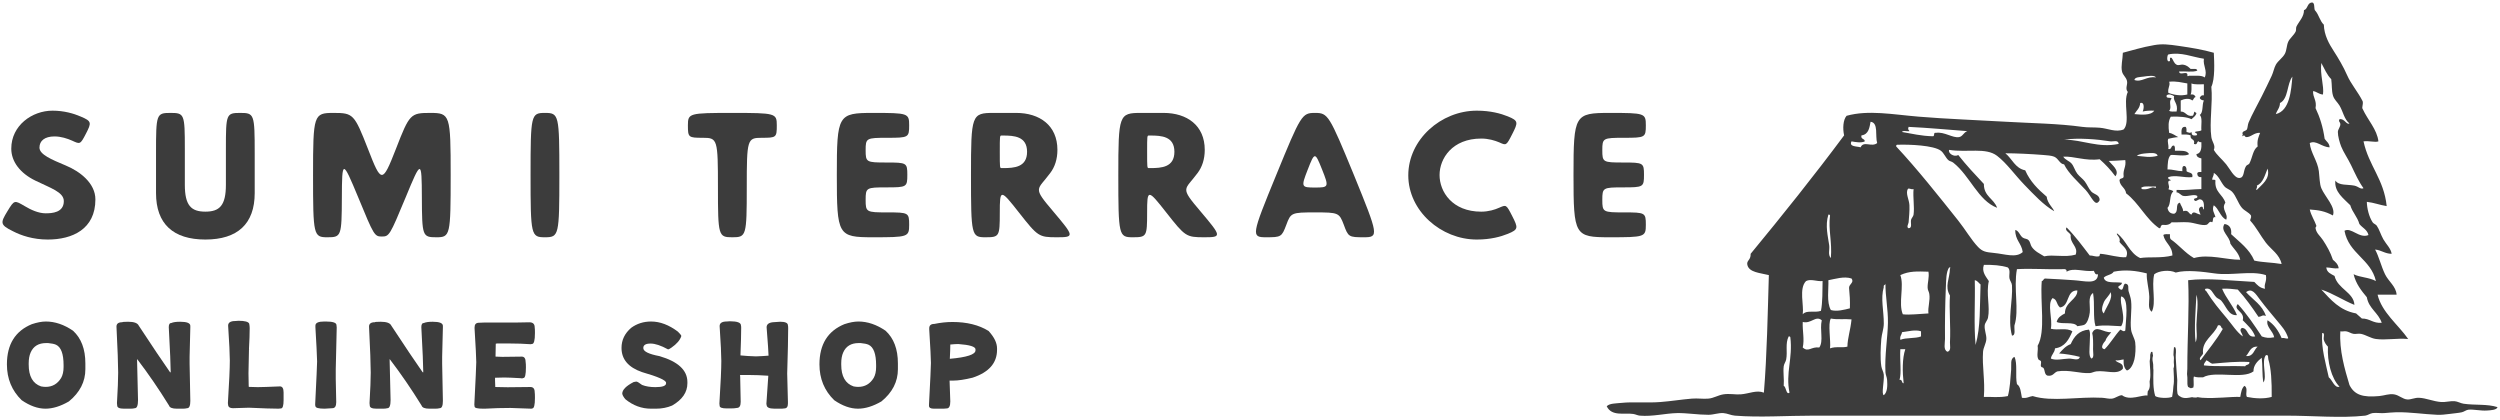 <?xml version="1.0" encoding="iso-8859-1"?>
<!-- Generator: Adobe Illustrator 28.1.0, SVG Export Plug-In . SVG Version: 6.00 Build 0)  -->
<svg version="1.1" id="&#x30EC;&#x30A4;&#x30E4;&#x30FC;_1"
	 xmlns="http://www.w3.org/2000/svg" xmlns:xlink="http://www.w3.org/1999/xlink" x="0px" y="0px" viewBox="0 0 500 84.033"
	 style="enable-background:new 0 0 500 84.033;" xml:space="preserve">
<g>
	<g>
		<path style="fill-rule:evenodd;clip-rule:evenodd;fill:#3C3C3C;" d="M492.717,80.746c-0.59-0.086-1.199-0.469-1.819-0.511
			c-0.853-0.058-1.818,0.228-2.646,0.171c-1.589-0.11-3.021-0.796-4.466-0.852c-0.846-0.033-1.623,0.389-2.316,0.34
			c-0.969-0.067-1.611-0.847-2.646-1.021c-1.004-0.171-1.932,0.244-2.978,0.34c-3.28,0.302-4.954-0.216-5.954-2.214
			c-0.936-3.126-2.072-6.953-1.82-10.734c0.459,0.088,0.698-0.062,1.158,0c0.503,0.067,0.976,0.436,1.489,0.511
			c0.447,0.066,0.973-0.106,1.489,0c0.983,0.205,1.937,0.88,2.977,1.023c1.964,0.269,4.071-0.197,6.451,0
			c-2.005-2.876-5.289-5.343-6.12-8.859h3.804c-0.101-1.652-1.622-2.651-2.316-4.089c-0.796-1.651-1.216-3.55-1.985-4.941
			c1.271,0.111,1.94,0.842,3.308,0.852c-0.135-1.067-1.087-1.898-1.654-2.897c-0.511-0.899-0.838-2.038-1.323-2.725
			c-0.196-0.279-0.642-0.393-0.827-0.681c-0.728-1.135-1.124-2.739-1.158-4.09c1.442,0.162,2.583,0.634,3.97,0.852
			c-0.537-5.353-3.604-8.101-4.632-12.948c1.085-0.161,2.334,0.257,2.978,0c-0.256-2.36-2.163-4.31-3.143-6.474
			c-0.247-0.275,0.143-0.854,0-1.534c-0.958-1.916-2.342-3.435-3.143-5.281c-0.7-1.613-1.74-3.368-2.646-4.77
			c-0.952-1.471-1.907-3.14-1.986-5.281c-0.763-0.69-0.986-1.938-1.654-2.726c-0.46-0.321-0.015-1.575-0.661-1.704
			c-1.043,0.005-0.837,1.296-1.654,1.534c0.014,1.313-0.962,2.201-1.489,3.237c-0.163,0.322-0.028,0.729-0.166,1.022
			c-0.349,0.746-1.176,1.361-1.489,2.044c-0.339,0.742-0.299,1.68-0.661,2.385c-0.436,0.849-1.371,1.411-1.82,2.215
			c-0.358,0.644-0.487,1.476-0.827,2.215c-0.664,1.445-1.282,2.666-1.984,4.089c-0.844,1.707-1.939,3.583-2.647,5.282
			c-0.173,0.415-0.18,1.107-0.331,1.363c-0.22,0.374-1.136,0.293-0.827,1.022c0.017,0.191-0.24,0.265,0,0.341
			c0.366-0.435,0.407,0.152,0.662,0.171c0.952,0.069,1.599-0.954,2.812-0.852c-0.298,0.772-0.655,1.483-0.496,2.726
			c-0.98,0.725-0.995,2.107-1.654,3.407c-0.11,0.217-0.499,0.257-0.661,0.511c-0.623,0.978-0.284,2.312-1.324,2.385
			c-1.019,0.072-1.932-1.85-2.646-2.726c-0.949-1.162-1.867-1.817-2.481-2.896c0.403-0.917-0.352-1.552-0.496-2.556
			c-0.423-2.942,0.316-6.856,0-10.052c0.758-1.599,0.587-4.889,0.496-6.815c-2.248-0.639-4.42-0.994-6.948-1.363
			c-2.124-0.31-3.351-0.449-4.962-0.17c-2.543,0.441-4.238,1.01-6.286,1.533c-0.035,1.435-0.417,2.62-0.165,3.748
			c0.168,0.753,0.808,1.109,0.992,1.874c0.188,0.78-0.436,1.514,0.165,2.215c-1.008,2.098,0.558,6.014-0.827,7.497
			c-1.587,0.641-3.133-0.204-4.797-0.341c-1.331-0.109-2.297-0.006-3.474-0.17c-4.813-0.673-10.211-0.729-15.219-1.022
			c-5.934-0.348-11.986-0.56-17.534-1.023c-5.239-0.437-10.016-1.38-14.391-0.171c-0.71,0.81-0.799,2.556-0.496,3.919
			c-6.027,8.104-12.314,15.94-18.692,23.682c0.055,1.302-0.863,1.293-0.662,2.214c0.332,1.521,2.569,1.606,4.301,2.045
			c-0.218,7.273-0.374,16.083-0.993,23.511c-1.477-0.581-2.936,0.209-4.632,0.341c-1.049,0.081-2.28-0.197-3.474,0
			c-1.077,0.178-1.925,0.755-2.978,0.852c-1.097,0.1-2.142-0.097-3.308,0c-2.127,0.177-4.147,0.514-6.286,0.681
			c-2.705,0.211-5.454-0.072-7.775,0.171c-1.115,0.116-2.441,0.075-2.978,0.681c1.001,2.078,3.534,1.275,5.294,1.533
			c0.492,0.072,0.871,0.301,1.323,0.341c2.53,0.22,5.137-0.466,7.444-0.512c1.969-0.038,4.196,0.345,6.286,0.341
			c1.03-0.003,2.007-0.408,2.978-0.341c0.791,0.054,1.512,0.446,2.316,0.512c4.943,0.396,10.35,0,15.715,0h94.455
			c5.509,0,11.006,0.535,15.88,0c0.511-0.057,0.97-0.439,1.489-0.512c0.697-0.099,1.565,0.051,2.316,0
			c0.839-0.057,1.73-0.161,2.481-0.171c2.77-0.034,5.332,0.388,8.106,0.512c0.755,0.033,1.614-0.051,2.481-0.171
			c0.804-0.113,1.806-0.183,2.481-0.341c0.46-0.107,0.844-0.468,1.323-0.511c1.015-0.092,2.423,0.249,3.639,0.171
			c0.703-0.045,2.025-0.092,2.151-0.681C497.425,80.758,495.022,81.082,492.717,80.746z M451.363,37.13
			c1.273-0.563,1.605-2.096,2.15-3.407c0.593,2.088-1.185,3.207-2.15,4.259C450.993,37.957,451.577,37.553,451.363,37.13z
			 M433.663,10.893c2.539-0.559,4.873,0.538,7.113,0.852c-0.212,1.443,0.779,2.449,0.166,3.748
			c-0.657-0.516-2.021-0.303-3.143-0.341c-0.627,0.319-0.06-0.319-0.496-0.511c-0.409-0.181-1.449,0.391-1.489-0.341
			c1.176-0.095,2.732,0.202,3.639-0.171c-0.037-0.53-0.823-0.288-1.324-0.341c-0.378-0.318-0.642-0.71-1.489-0.852
			c-0.503-0.085-0.91,0.231-1.324,0c-0.566-0.315-0.614-0.88-0.992-1.363c-0.651-0.272-0.058,0.736-0.496,0.682
			C433.261,12.429,433.434,10.976,433.663,10.893z M440.114,42.923c-0.761-0.071-1.455-0.936-1.819,0
			c-0.626-0.15-0.541-1.034-1.654-0.681c-0.069-0.724-0.471-1.106-0.662-1.704c-1.049,0.233-0.115,1.784-1.157,2.215
			c-0.814-0.015-1.203-0.466-1.324-1.193c0.759-0.695,0.301-2.644,1.158-3.237c-0.14-0.368-0.725-0.276-0.993-0.511
			c0.527-0.463-0.621-1.736,0.496-1.704c-0.067-0.328-0.641-0.135-0.496-0.682c1.466-0.516,3.113,0.181,4.797,0
			c0.232-1.033-0.769-0.798-1.157-1.192c0.034-0.49-0.042-0.866-0.331-1.023c-0.593-0.099-0.503,0.504-0.496,1.023
			c-1.099-0.004-1.845-0.373-2.978-0.341c0.049-1.142,0.042-2.342,0.661-2.896c0.865-0.079,2.955,0.352,3.639-0.17
			c-0.361-0.821-1.671-0.664-2.812-0.682c0.021-0.42,0.025-0.821-0.165-1.022c-0.718-0.114-0.382,0.857-1.159,0.681
			c0.135-0.915-0.277-1.455,0-2.044c0.632-0.144,1.265-0.288,1.986-0.341c-0.604-0.287-1.063-0.723-1.82-0.852
			c-0.172-1.289-0.203-2.328,0.331-3.237c1.714-0.071,3.362,0.082,4.136,0.511c0.368-0.36,0.835-0.616,0.992-1.193
			c-0.041-0.185-0.329-0.116-0.331-0.341c-0.276,0.171-0.117,0.788-0.496,0.852c-1.208,0.165-1.264-0.856-2.316-0.852v-2.214
			c0.727-0.351,1.72-0.516,2.316,0c0.292-0.154,0.274-0.628,0.661-0.681c-0.14-0.367-0.407-0.603-0.992-0.511
			c0.239-0.549,0.156-1.43,0.166-2.215c0.614,0.276,1.627,0.142,2.481,0.171v2.214c-0.519-0.081-0.676,0.212-0.827,0.511
			c0.115,0.336,0.442,0.454,0.827,0.511c-0.411,0.825-0.072,2.424-0.827,2.896c0.598,0.52,0.232,2.033,0.331,3.066
			c-0.326,0.233-0.945,0.163-1.324,0.341c0.147,0.3,0.734,0.282,0.331,0.682c-0.951,0.131-0.922-0.241-0.992-0.682
			c-0.309,0.334-0.606,0.053-0.992,0c0.021-0.42,0.025-0.82-0.166-1.022c-0.891-0.123-0.87,0.694-0.827,1.533
			c0.678-0.017,1.356-0.033,1.819,0.171c-0.191,0.992,0.97,0.591,0.662,1.704c0.812,0.326,0.442-0.566,0.992-0.511
			c0.026,0.2,0.301,0.143,0.496,0.171c0.063,1.201-0.047,2.223-0.993,2.385c0.038,0.585,0.492,0.742,0.993,0.852v2.726
			c-0.411-0.025-0.803-0.032-0.827,0.341c0.031,0.479,0.288,0.726,0.827,0.681v2.386c-1.687,0.022-3.147,0.281-4.963,0.17v0.511
			c0.469-0.076,0.849,0.586,1.324,0.682c0.982,0.198,2.108-0.434,2.812,0c0.174,0.633-0.558,0.334-0.661,0.681
			c0.22,0.732,0.739,0.047,1.157,0c0.887,0.052,0.884,1.021,0.827,2.044c-0.319-0.069-0.014-0.781-0.661-0.511
			C439.508,41.739,439.922,42.466,440.114,42.923z M433.828,16.345c1.471-0.152,2.488,0.164,3.639,0.341v2.215
			c-1.306,0.335-2.761,0.078-3.805-0.341C433.51,17.552,434.128,17.011,433.828,16.345z M433.332,19.071
			c0.423-0.386,1.167-0.068,1.489,0.171c-0.292,0.941,0.895,1.484,0.496,3.066c-0.518-0.035-1.214,0.115-1.489-0.17
			c0.638-0.604-0.221-1.863,0.496-2.385C434.171,19.343,433.122,19.856,433.332,19.071z M431.513,31.168
			c-1.601,0.406-2.554,0.137-4.136,0c0.401-0.378,1.293-0.458,1.985-0.511C430.073,30.602,431.417,30.443,431.513,31.168z
			 M430.52,37.472c-0.525,0.097-1.135,0.535-2.15,0.341c-0.102-0.152-0.2-0.305,0-0.341c0.644-0.358,1.902-0.086,2.812-0.171
			C431.346,37.82,430.817,37.416,430.52,37.472z M428.701,15.323c0.834-0.12,2.213-0.339,2.481,0.171
			c-1.826-0.327-2.831,1.031-4.3,0.511C426.946,15.393,428.01,15.422,428.701,15.323z M428.038,20.604
			c0.967-0.292,0.718,1.309,0.496,1.704c0.665-0.167,1.451-0.209,2.316-0.17c-0.665,1.009-2.7,0.813-3.97,0.681
			C427.286,22.101,427.971,21.67,428.038,20.604z M422.084,28.271c0.521,0.083,1.591-0.363,1.654,0.511
			c-4.1,0.866-7.126-0.834-10.918-0.852C415.66,27.531,419.419,27.845,422.084,28.271z M381.887,26.227
			c-0.243-0.402-0.349-0.317-0.165-0.852c4.177,0.201,7.497,0.541,11.745,0.852c-0.756,0.25-0.9,1.059-1.654,1.193
			c-1.275,0.228-2.964-1.124-4.631-0.852c-0.6-0.164-0.139,0.765-0.662,0.681c-2.269-0.047-4.132-0.514-6.121-0.852
			C380.574,26.011,381.438,26.332,381.887,26.227z M357.901,78.531c-0.68,0.522-0.643-1.149-1.158-1.363
			c0.113-1.347-0.153-2.718,0-3.918c0.061-0.479,0.409-0.909,0.496-1.364c0.295-1.541-0.224-3.185,0.496-4.6
			c0.192-0.028,0.294,0.038,0.331,0.171C358.59,71.706,357.081,74.545,357.901,78.531z M363.856,69.501
			c-1.645-0.216-2.17,1.028-3.308,0c0.376-1.695-0.079-3.242,0-5.111c1.714,0.439,2.566-1.37,3.805-0.34
			C363.913,65.955,364.749,68.244,363.856,69.501z M364.187,62.176c-1.375,0.437-2.868-0.226-3.639,0.681
			c0.271-1.777-0.804-5.17,0.662-6.645c0.977-0.498,2.155,0.126,3.308,0C364.49,57.883,364.53,60.616,364.187,62.176z
			 M365.676,42.923c0.192-0.027,0.294,0.038,0.331,0.171c-0.375,2.857,0.442,5.275,0.166,8.519c-0.639-0.666-0.21-1.655-0.331-2.556
			C365.62,47.405,364.982,45.14,365.676,42.923z M369.48,69.331c-1.222,0.291-2.266-0.1-3.474,0.341
			c0.188-1.493-0.467-5.007,0.166-5.963c1.271,0.252,2.838,0.033,4.135,0.171C370.089,66.069,369.519,67.544,369.48,69.331z
			 M369.811,57.576c0.125,1.29,0.224,2.609,0.166,4.089c-1.068,0.276-2.647,0.698-3.805,0.34c-0.904-1.545-0.406-4.368-0.496-5.963
			c1.314-0.239,3.15-0.842,4.632-0.34C370.904,56.527,369.792,56.804,369.811,57.576z M372.127,29.464
			c-0.776-0.227-2.403-0.085-1.82-1.193c0.693,0.138,1.997,0.363,2.647,0c-0.004-0.621-0.862-0.362-0.662-1.193
			c1.48-0.183,1.613-1.653,1.82-2.726c1.633,0.192,0.883,2.838,1.323,4.259C374.318,29.515,372.726,28.083,372.127,29.464z
			 M377.09,74.442c0.028,0.532,0.295,1,0.331,1.533c0.073,1.087,0.099,2.446-0.662,3.066c-0.522-0.234,0.11-2.75,0-4.089
			c-0.048-0.584-0.406-1.095-0.496-1.703c-0.244-1.642-0.141-3.707,0-5.453c0.078-0.961,0.489-2.016,0.496-3.066
			c0.017-2.546-0.674-5.018,0-7.326c-0.121-0.465,0.329-0.344,0.331-0.681c-0.023,2.518,0.538,5.192,0.496,7.837
			C377.54,67.499,376.911,71.081,377.09,74.442z M380.729,76.657c-0.467-0.03-0.206-0.809-0.827-0.681
			c0.443-1.379,0.023-4.016,0.165-6.133h0.993C380.435,71.665,380.471,74.406,380.729,76.657z M384.203,67.287
			c-1.151,0.461-3.007,0.196-4.135,0.681c-0.149-0.777,0.275-0.966,0.331-1.533c1.123-0.123,2.707-0.58,3.805-0.171V67.287z
			 M385.691,62.686c-1.943,0.092-3.736,0.343-5.128,0.171c-0.934-2.196,0.322-5.688-0.496-7.837c1.8-0.841,3.375-0.746,5.624-0.681
			c0.199,1.136-0.21,2.177-0.165,3.237c0.021,0.484,0.256,0.724,0.331,1.192C386.074,60.129,385.531,61.425,385.691,62.686z
			 M382.714,42.923c-0.049,0.369-0.393,0.659-0.496,1.023c-0.16,0.567,0.311,1.684-0.496,1.704c-0.5-0.202-0.024-0.872,0-1.192
			c0.068-0.918,0.217-2.284,0.165-3.408c-0.052-1.155-0.807-2.325-0.331-3.237c0.277-0.301,0.554,0.151,1.158,0
			C382.559,39.498,382.921,41.372,382.714,42.923z M389.992,53.656c-0.043,2.137-1.113,3.588,0,5.453
			c-0.197,2.668,0.171,6.076,0,9.37c-0.031,0.592,0.304,1.68-0.496,1.874c-0.884-0.378-0.488-1.684-0.496-2.556
			c-0.032-3.141,0.018-6.765,0.166-10.222c0.071-1.671,0.057-3.197,0.661-4.089C390.123,53.438,390.166,53.648,389.992,53.656z
			 M379.24,29.294c-0.027-0.198,0.036-0.303,0.165-0.341c2.506-0.095,7.336,0.111,8.767,1.193c0.623,0.471,0.918,1.348,1.489,1.874
			c0.274,0.252,0.661,0.248,0.993,0.511c3.375,2.668,4.947,7.576,8.767,9.03c-0.634-1.846-2.662-2.256-2.647-4.771
			c-1.764-1.874-3.521-3.756-5.128-5.793c-0.856,0.516-2.099-0.397-1.82-1.022c3.66,0.578,7.327-0.539,9.594,1.193
			c1.914,1.462,3.61,3.888,5.459,5.793c1.924,1.982,3.79,4.013,5.955,5.281c-0.173-0.619-1.397-1.625-1.489-2.896
			c-1.717-1.468-3.333-3.041-4.301-5.282c-2.035-0.403-2.606-2.314-3.97-3.408c1.998-0.009,5.185,0.144,7.609,0.341
			c0.68,0.056,1.638,0.117,2.15,0.341c0.922,0.403,1.075,1.45,1.985,1.534c0.854,1.792,2.789,3.486,4.301,5.111
			c1.174,1.263,1.956,3.681,2.812,2.044c0.007-1.1-1.107-1.134-1.654-1.703c-0.538-0.559-0.832-1.396-1.324-2.045
			c-0.405-0.535-1.047-0.963-1.489-1.533c-0.495-0.64-0.69-1.515-1.158-2.044c-0.465-0.526-1.279-0.733-1.654-1.363
			c2.077-0.15,4.412,0.907,7.279,0.511c1.159,1.021,2.218,2.146,3.143,3.408c0.935-1.158-0.753-2.345-1.324-3.067
			c0.731,0.009,2.167-0.105,3.309-0.17c0.215,1.414-0.508,1.862-0.331,3.237c0.023,0.591-0.838,0.272-0.827,0.852
			c0.127,1.175,1.168,1.409,1.324,2.556c2.567,1.955,3.941,5.141,6.616,6.985c0.498-0.04,0.084-0.474,0.662-0.681
			c0.881,0.113,1.473-0.072,1.819-0.511c1.196,0.059,2.124-0.082,3.308,0c1.323,0.091,2.647,0.722,3.639,0.511
			c0.467-0.1,0.586-0.891,1.158-0.511c0.299-0.26-0.031-1.169,0.662-1.023c-0.184-0.842-0.765-1.362-0.33-2.385
			c1.049,0.736,1.276,2.32,2.481,2.896c0.507-1.25-1.104-2.064-0.166-3.407c-0.484-1.66-2.187-2.063-1.986-4.43
			c-0.051-0.231-0.414-0.142-0.662-0.171c0.026-0.542,0.376-0.75,0.331-1.363c1.026,0.588,1.41,1.908,2.15,2.726
			c0.406,0.449,1.082,0.606,1.489,1.023c0.83,0.849,1.195,2.317,1.986,3.237c0.555,0.646,1.314,0.844,1.819,1.533
			c0.12,0.521-0.169,0.621-0.165,1.022c1.235,1.339,2.051,3.012,3.143,4.43c1.05,1.363,2.751,2.332,3.143,4.258
			c-2.054-0.345-3.661-0.286-5.459-0.681c-0.994-2.327-2.929-3.684-4.631-5.281c0.133-1.273-0.379-1.882-1.324-2.045
			c-0.955,1.39,1.076,2.48,1.158,3.918c0.657,1.084,1.676,1.796,1.985,3.237c-2.743,0.03-6.278-1.194-9.263-0.34
			c-1.77-1.017-2.983-2.608-4.632-3.749c-0.191-0.201-0.187-0.602-0.165-1.021c-0.477,0.02-1.083-0.094-1.324,0.169
			c0.338,1.641,1.796,2.126,1.819,4.089c-2.223,0.59-4.595,0.22-6.451,0.512c-2.182-0.99-2.792-3.598-4.632-4.941
			c-0.249,0.324,0.811,0.748,0.496,1.704c0.531,0.842,2.029,1.509,1.324,3.066c-1.449,0.131-3.415-0.532-5.129-0.681
			c-0.238,0.038-0.058,0.508-0.331,0.511c-0.784,0.126-1.137-0.191-1.819-0.171c-1.481-1.938-2.931-3.909-4.631-5.622
			c-0.447,0.671,0.623,0.991,0.827,1.533c-0.174,1.768,1.574,2.279,0.993,3.92c-2.169,0.618-4.534-0.087-6.286,0.34
			c-0.919-0.566-1.83-0.953-2.481-1.873c-0.306-0.434-0.274-0.973-0.661-1.364c-0.346-0.349-0.769-0.231-1.158-0.511
			c-0.593-0.426-0.754-1.356-1.489-1.533c-0.054,2.043,1.27,2.667,1.489,4.429c-1.354,1.231-3.504,0.391-5.79,0.171
			c-1.577-0.152-2.249-0.26-3.143-1.192c-1.359-1.418-2.525-3.467-3.97-5.282C387.807,39.294,383.444,33.791,379.24,29.294z
			 M424.234,59.278c1.668,0.311,0.893,4.859,0.827,6.815c-0.338,0.364-0.655-0.048-0.993-0.171c-1.132,1.22-1.975,2.738-3.143,3.92
			c-1.076-0.164-0.133-1.402,0.166-1.704c0.218-0.741,0.765-1.144,1.158-1.704c-1.583,0.144-3.049-1.562-3.805,0.171
			c0.193,0.729,0.194,1.995,0.166,3.237c-0.015,0.667,0.276,1.711-0.331,1.873c-0.593-0.497-0.342-1.962-0.331-3.066
			c0.011-1.164,0.191-2.27-0.166-2.726c-1.994,0.162-2.961,1.38-3.639,2.897c-1.012,0.377-1.653,1.136-2.316,1.874
			c1.018,0.056,2.888,0.332,4.135,0.681c-0.179,0.896-1.42,0.316-2.15,0.34c-1.232,0.04-2.63,0.451-3.639,0
			c0.117-0.844,0.754-1.154,0.827-2.044c1.997-0.272,2.786-1.787,3.474-3.408c-1.2-0.789-2.799-0.142-4.301-0.511
			c0.375-2.15-0.785-4.854,0.331-6.134c0.989,0.296,0.699,1.182,1.488,1.874c2.002-0.268,1.179-3.443,3.474-3.408
			c0.093,1.814-2.509,2.289-2.481,4.6c-0.738,0.377-1.422,0.808-1.654,1.704c1.115,0.556,3.456-0.152,4.136,0.852
			c0.625-0.133,1.168-0.13,1.489-0.34c0.523-0.343,0.888-1.461,0.993-2.385c0.151-1.341-0.461-3.164,0.661-3.92
			c0.385,2.223-0.047,4.96,0.496,6.645c1.738-0.286,3.575-0.059,5.128,0C425.325,63.52,423.841,60.827,424.234,59.278z
			 M420.76,62.686c-0.65-0.554-0.241-1.593,0-2.214c0.283-0.727,1.212-1.427,1.324-2.044
			C422.714,59.644,421.194,61.446,420.76,62.686z M395.12,68.991c-0.386-3.976-0.056-8.69-0.165-12.949
			c0.575,0.09,0.769,0.571,1.158,0.852C395.934,61.354,396.148,65.299,395.12,68.991z M454.34,79.383
			c-1.505,0.436-3.389,0.321-4.962,0c-0.374-0.647,0.315-1.787-0.496-2.214c-0.546,0.459-0.674,1.35-0.827,2.214
			c-2.068-0.066-4.76,0.36-7.609,0.171c-0.328-0.021-0.628-0.082-0.92-0.126c-0.115,0.053-0.249,0.084-0.402,0.083
			c-0.158-0.001-0.313-0.006-0.471-0.027c-0.08-0.011-0.156-0.03-0.231-0.053c-0.752,0.123-1.425,0.355-2.278-0.048
			c-0.007-0.016-0.015-0.037-0.022-0.053c-0.306-0.099-0.576-0.345-0.63-0.666c-0.147-0.889-0.039-1.752-0.036-2.64
			c-0.149-1.534-0.212-3.209-0.305-4.477c-0.05-0.69,0.183-1.511-0.097-2.074c-0.023-0.016-0.047-0.027-0.07-0.045
			c-0.064,0.011-0.128,0.02-0.191,0.029c-0.057,0.51-0.084,1.028-0.1,1.55c0.131,0.425,0.097,0.844,0.068,1.279
			c-0.025,0.389,0.107,0.733,0.019,1.148c-0.017,0.077-0.05,0.152-0.079,0.227c0.021,1.194,0.198,2.391-0.016,3.554
			c-0.042,0.726-0.12,1.446-0.26,2.156c-0.765,0.33-2.81,0.263-3.377-0.162c-0.471-1.509-0.394-3.372-0.361-5.186
			c-0.087-0.511,0.021-1.006-0.105-1.535c-0.125-0.523-0.112-0.951,0.022-1.329c-0.032-0.269-0.07-0.533-0.124-0.785
			c-0.05-0.003-0.1-0.006-0.15-0.01c-0.043,0.023-0.087,0.044-0.133,0.062c-0.068,0.164-0.114,0.338-0.152,0.516
			c0.015,0.435-0.016,0.868-0.104,1.294c0.021,1.181,0.244,2.481,0.066,3.616c-0.025,0.154-0.055,0.297-0.082,0.445
			c0.029,0.459,0.085,0.926-0.048,1.373c-0.071,0.236-0.183,0.434-0.323,0.597c-0.038,0.284-0.063,0.564-0.057,0.842
			c-1.051-0.193-3.569,1.129-5.097-0.064c-0.659,0.003-1.3,0.592-1.986,0.683c-0.652,0.086-1.264-0.129-1.984-0.171
			c-4.66-0.268-10.011,0.871-13.895-0.341c-0.739,0.091-1.157,0.513-2.151,0.341c-0.214-1.029-0.241-2.25-0.993-2.726
			c-0.358-1.619,0.148-4.128-0.496-5.451c-0.909,0.354-0.585,1.591-0.662,2.556c-0.138,1.73-0.243,3.827-0.662,5.281
			c-1.833,0.367-3.306,0.109-4.797,0.171c0.262-3.296-0.369-6.15-0.165-9.03c0.06-0.847,0.621-1.69,0.662-2.556
			c0.041-0.861-0.424-1.818-0.331-2.726c0.056-0.551,0.544-0.966,0.661-1.533c0.451-2.182-0.408-4.78,0.165-7.326
			c-0.543-0.872-1.478-1.821-0.993-3.237c1.809-0.045,3.447,0.085,4.797,0.512c0.595,0.549,0.175,1.44,0.331,2.214
			c0.093,0.461,0.462,0.847,0.496,1.363c0.202,3.076-0.911,6.734,0,10.052c0.798-0.029,0.408-1.284,0.496-2.045
			c0.992-3.05-0.226-7.428,0.496-11.244c2.939-0.176,6.247,0.094,9.264,0c0.433-0.048,0.711,0.062,0.662,0.512
			c1.491-0.88,3.243,0.048,5.459-0.171c0.186,0.319,0.195,0.82,0.827,0.681c-0.052,2.175-2.723,1.313-4.797,1.192
			c-1.895-0.11-4.04-0.284-5.79-0.34c-0.337,0.049-0.324,0.461-0.661,0.511c-0.357,4.233,0.825,10.05-0.827,12.948
			c0.154,0.957-0.266,1.977,0.165,2.726c0.064,0.112,0.462,0.233,0.496,0.341c0.109,0.345-0.098,0.804,0,1.023
			c0.136,0.302,0.319,0.136,0.496,0.34c0.325,0.373,0.168,1.346,0.827,1.533c1.117,0.186,1.268-0.624,1.985-0.852
			c2.302-0.386,4.467,0.46,6.451,0.341c0.41-0.025,0.858-0.282,1.323-0.341c1.906-0.243,4.131,0.787,5.294-0.511
			c0.213-1.299-1.061-1.065-1.489-1.704c0.704,0.101,1.094-0.123,1.654-0.171c-0.065,1.033,0.127,1.8,0.661,2.214
			c0.779-0.209,1.278-1.34,1.489-2.214c0.209-0.87,0.301-2.381,0.165-3.408c-0.107-0.814-0.711-1.656-0.827-2.556
			c-0.234-1.823,0.218-3.97,0-5.793c-0.078-0.651-0.326-1.277-0.496-1.873c-0.174-0.613,0.221-1.417-0.661-1.533
			c-0.554,0.133-0.266,1.773-1.158,1.021c-0.758-0.618,0.435-0.494,0.496-1.192c-1.312-0.24-3.347,0.267-3.64-1.023
			c0.497-0.567,1.589-0.522,1.986-1.192c2.327-0.47,4.512-0.192,6.617,0.34c-0.088,1.412,0.41,2.871,0.496,4.6
			c0.052,1.05-0.376,2.471,0.496,3.068c0.946-1.759-0.115-5.127,0.497-7.497c0.923-0.715,3.058-0.949,4.3-0.341
			c2.141-0.599,5.538-0.149,7.775,0.171c3.42,0.489,7.311-0.613,10.256,0.341c0.241,1.318-0.464,1.815-0.166,2.725
			c-1.038-0.124-1.574-0.763-2.151-1.363c-4.515-0.239-9.396-0.818-13.234-0.341c0.259,5.493-0.165,11.273-0.165,17.72
			c0,0.331-0.028,0.686-0.058,1.045c0.074,0.464,0.085,0.926,0.072,1.401c-0.011,0.423-0.018,0.798,0.133,1.162
			c0.093,0.038,0.183,0.087,0.266,0.153c0.114,0.029,0.217,0.078,0.312,0.139c0.136-0.087,0.288-0.138,0.453-0.118
			c0.247-0.651-0.058-1.747,0.145-2.249c0.464,0.203,1.141,0.187,1.819,0.171c2.406-1.384,7.936,0.45,10.091-1.193
			c-0.029-1.178,0.765-2.039,1.654-2.725c0.189,1.565,0.049,3.47,0.33,4.941c0.814-1.073-0.485-4.208,0.497-5.453
			c0.595-0.167,0.394,0.52,0.496,0.852C454.225,73.673,454.373,76.319,454.34,79.383z M449.874,72.399
			c0.096,0.667-0.68,0.435-0.827,0.852c-2.695-0.123-5.579,0.12-8.271-0.171c-0.007-0.519,0.35-0.662,0.496-1.023
			c0.453,0.158,0.706,0.523,1.158,0.681C445.213,72.506,447.275,72.258,449.874,72.399z M449.213,71.205
			c0.684-0.715,0.843-1.971,2.316-1.874C450.748,69.948,450.733,71.352,449.213,71.205z M440.114,72.057
			c-0.487-0.458,0.399-0.943,0.496-1.363c-0.31-2.587,2.195-3.609,2.978-5.623c0.754-0.209,0.522,0.598,0.992,0.683
			C443.274,68.043,441.616,69.969,440.114,72.057z M439.121,68.479c-0.321-2.887,0.02-6.568,0.166-9.54
			c0.47,1.502,0.063,3.855,0,5.963C439.248,66.229,439.55,67.501,439.121,68.479z M456.326,67.627
			c-0.642-1.497-1.514-2.757-2.813-3.577c-0.369,1.318,1.106,2.132,1.324,3.408c-1.05,0.19-1.612,0.14-2.481-0.171
			c-1.495-2.266-3.004-4.517-4.797-6.474c-1.038,1.213,1.49,1.467,0.992,3.237c0.928,0.974,1.968,1.835,2.481,3.237
			c-1.737,0.312-1.268-1.648-2.646-1.704c-0.719,0.471,0.12,1.04,0.165,1.704c-1.229-0.908-2.078-2.299-3.143-3.578
			c-1.535-1.844-2.811-3.312-4.136-5.451c-0.146-0.236-0.459-0.159-0.165-0.512c1.188-0.247,1.354,0.885,2.15,1.704
			c0.27,0.278,0.752,0.403,0.993,0.681c1.046,1.207,1.467,3.039,3.143,2.897c-0.796-1.963-2.17-3.331-2.977-5.282
			c1.171-0.071,2.145,0.063,3.143,0.171c1.524,1.667,2.856,3.533,4.135,5.453c0.755-0.072,0.7-0.47,1.489-0.171
			c-0.726-2.207-2.589-3.24-3.97-4.77c1.199-0.909,1.886,0.3,2.812,1.533c1.128,1.502,2.094,2.624,3.309,4.089
			c1.057,1.274,1.806,2.026,2.316,3.577C457.381,67.905,456.956,67.475,456.326,67.627z M455.167,22.819
			c0.235-0.78,0.808-1.213,0.827-2.215c1.712-0.849,1.36-3.825,2.481-5.281C458.249,18.043,457.957,22.171,455.167,22.819z
			 M466.912,55.19c-0.706-0.407-1.553-0.671-1.654-1.703c0.867,0.015,1.489,0.283,2.481,0.169c-0.119-0.842-0.649-1.263-1.158-1.704
			c-0.499-1.514-1.233-2.766-1.985-3.918c-0.584-0.892-1.295-1.318-1.489-2.385c-0.045-0.254,0.225-0.334,0.166-0.511
			c-0.334-1.004-1.049-2.02-1.323-3.237c1.783,0.119,2.986,0.312,4.631,1.192c0.636-1.644-1.614-3.768-2.316-5.452
			c-0.358-0.86-0.334-2.073-0.496-3.407c-0.247-2.031-1.647-3.681-1.819-5.623c1.257-0.653,2.392,0.815,3.97,0.852
			c-0.046-0.861-0.647-1.152-0.993-1.704c-0.323-2.336-0.96-4.349-1.82-6.133c0.285-1.599-0.542-2.054-0.496-3.408
			c0.781,0.105,1.136,0.647,1.985,0.682c0.247-1.789-0.625-3.899-0.331-6.304c0.615,1.126,1.109,2.379,1.984,3.237
			c0.157,1.175,0.063,2.289,0.331,3.237c0.252,0.885,0.876,1.301,1.323,2.044c0.713,1.186,0.934,2.756,1.986,3.578
			c-0.609,0.336-0.979-1.032-1.986-0.852c-0.291,0.504,0.168,0.53,0.166,1.022c-0.002,0.55-0.49,1.007-0.496,1.533
			c-0.011,0.82,0.351,2.108,0.661,2.897c0.447,1.134,1.343,2.412,1.985,3.748c0.839,1.747,1.521,3.292,2.481,4.6
			c-0.562,0.303-1.028-0.346-1.819-0.511c-1.343-0.279-3.147,0.034-3.805-1.022c-0.276,2.284,1.734,3.657,2.978,4.941
			c0.428,1.434,1.415,2.291,1.819,3.748c0.579,0.767,1.568,1.111,1.82,2.214c-1.84,0.78-3.473-1.643-4.797-0.852
			c0.862,4.621,5.252,5.608,6.286,10.052c-1.47-0.776-3.175-0.709-4.466-1.363c0.474,1.953,1.555,3.281,2.646,4.6
			c0.41,2.303,2.305,3.078,2.978,5.111c-1.747,0.153-2.354-0.87-3.97-0.852c-0.382-0.345-0.777-0.676-1.159-1.022
			c-3.285-0.592-5.056-2.742-6.947-4.77c2.41,0.811,4.321,2.137,6.617,3.066C470.773,58.475,467.509,57.762,466.912,55.19z
			 M465.754,75.465c-0.587-2.705-1.548-5.882-1.323-8.859c0.652-0.105,0.194,0.935,0.33,1.363c0.161,0.573,0.471,0.992,0.827,1.363
			c-0.158,2.967,0.673,6.335,2.316,8.008C466.9,77.688,466.47,75.979,465.754,75.465z"/>
	</g>
	<g>
		<g>
			<g>
				<path style="fill:#3C3C3C;" d="M16.139,23.308c2.234,0.935,2.175,1.237,1.043,3.437c-1.138,2.2-1.168,2.11-2.761,1.384
					c-0.95-0.418-2.205-0.843-3.524-0.843c-1.962,0-3.003,0.876-3.003,2.232c0,1.386,2.391,2.383,5.272,3.588
					c2.82,1.174,5.913,3.527,5.913,6.782c0,5.939-4.594,8.02-9.531,8.02c-2.943,0-5.331-0.815-6.956-1.66
					c-2.635-1.293-2.514-1.686-1.104-4.008c1.409-2.32,1.409-2.201,3.495-0.995c1.197,0.723,2.728,1.417,4.139,1.417
					c1.255,0,3.642-0.119,3.642-2.441c0-1.811-2.695-2.624-5.698-4.1c-3.035-1.477-4.811-3.799-4.811-6.392
					c0-4.644,4.167-7.596,8.244-7.596C12.797,22.132,14.759,22.706,16.139,23.308z"/>
				<path style="fill:#3C3C3C;" d="M50.941,30.604v8.018c0,6.151-3.432,9.285-9.869,9.285c-6.434,0-9.867-3.135-9.867-9.285v-8.018
					c0-7.778,0.061-8.021,2.88-8.021c2.791,0,2.883,0.212,2.883,7.176v7.203c0,4.164,1.284,5.368,4.105,5.368
					c2.821,0,4.108-1.204,4.108-5.368v-7.203c0-6.965,0.06-7.176,2.881-7.176C50.849,22.583,50.941,22.825,50.941,30.604z"/>
				<path style="fill:#3C3C3C;" d="M76.37,47.305c-1.469,0-1.59-0.213-4.717-7.809c-3.158-7.595-3.249-7.595-3.281,0.06
					c-0.029,7.688-0.123,7.899-2.879,7.899c-2.791,0-2.883-0.362-2.883-12.449c0-12.06,0.124-12.422,4.077-12.422
					c3.955,0,4.17,0.212,6.896,7.176c2.698,6.961,2.879,6.961,5.61,0c2.695-6.965,2.909-7.176,6.863-7.176
					c3.955,0,4.077,0.362,4.077,12.422c0,12.086-0.09,12.449-2.851,12.449c-2.79,0-2.879-0.211-2.91-7.899
					c-0.031-7.655-0.124-7.655-3.251-0.06C77.967,47.092,77.842,47.305,76.37,47.305z"/>
				<path style="fill:#3C3C3C;" d="M111.873,35.005c0,12.086-0.091,12.449-2.879,12.449c-2.791,0-2.881-0.362-2.881-12.449
					c0-12.06,0.09-12.422,2.881-12.422C111.782,22.583,111.873,22.945,111.873,35.005z"/>
			</g>
			<g>
				<path style="fill:#3C3C3C;" d="M137.581,25.057c0-2.411,0.246-2.473,8.889-2.473c8.641,0,8.889,0.062,8.889,2.473
					c0,2.439-0.092,2.502-3.004,2.502c-2.911,0-3.002,0.272-3.002,9.949c0,9.675-0.095,9.947-2.883,9.947
					c-2.789,0-2.881-0.272-2.881-9.947c0-9.677-0.091-9.949-3.005-9.949C137.675,27.559,137.581,27.496,137.581,25.057z"/>
				<path style="fill:#3C3C3C;" d="M181.831,25.057c0,2.439-0.124,2.502-4.35,2.502c-4.23,0-4.353,0.061-4.353,2.472
					s0.123,2.471,4.167,2.471c4.048,0,4.17,0.059,4.17,2.471c0,2.441-0.122,2.502-4.17,2.502c-4.044,0-4.167,0.061-4.167,2.502
					c0,2.443,0.123,2.502,4.353,2.502c4.226,0,4.35,0.062,4.35,2.473c0,2.441-0.213,2.501-7.234,2.501
					c-7.018,0-7.232-0.362-7.232-12.449c0-12.06,0.213-12.422,7.232-12.422C181.618,22.583,181.831,22.645,181.831,25.057z"/>
				<path style="fill:#3C3C3C;" d="M198.734,22.583h4.504c4.69,0,8.245,2.501,8.245,7.385c0,1.869-0.52,3.439-1.444,4.645
					c-2.601,3.526-3.611,2.714,0.614,7.686c4.232,5.006,4.263,5.155,0.705,5.155c-3.585,0-3.799-0.15-7.539-4.912
					c-3.738-4.765-3.861-4.765-3.861,0c0,4.763-0.091,4.912-2.879,4.912c-2.79,0-2.883-0.362-2.883-12.449
					C194.197,22.945,194.318,22.583,198.734,22.583z M200.297,33.618h0.338c2.173,0,4.779-0.151,4.779-3.256
					c0-3.105-2.606-3.255-4.779-3.255h-0.338c-0.338,0-0.338,0.09-0.338,3.255C199.959,33.525,199.959,33.618,200.297,33.618z"/>
				<path style="fill:#3C3C3C;" d="M228.199,22.583h4.507c4.689,0,8.244,2.501,8.244,7.385c0,1.869-0.523,3.439-1.44,4.645
					c-2.605,3.526-3.617,2.714,0.612,7.686c4.229,5.006,4.259,5.155,0.704,5.155c-3.586,0-3.799-0.15-7.538-4.912
					c-3.739-4.765-3.863-4.765-3.863,0c0,4.763-0.091,4.912-2.881,4.912c-2.789,0-2.88-0.362-2.88-12.449
					C223.665,22.945,223.787,22.583,228.199,22.583z M229.762,33.618h0.338c2.176,0,4.781-0.151,4.781-3.256
					c0-3.105-2.605-3.255-4.781-3.255h-0.338c-0.336,0-0.336,0.09-0.336,3.255C229.426,33.525,229.426,33.618,229.762,33.618z"/>
				<path style="fill:#3C3C3C;" d="M270.785,35.005c4.932,12.086,4.994,12.449,1.99,12.449c-3.002,0-3.127-0.06-4.015-2.501
					c-0.918-2.411-1.071-2.473-5.762-2.473c-4.69,0-4.841,0.062-5.731,2.473c-0.922,2.441-1.043,2.501-4.047,2.501
					c-3.003,0-2.94-0.362,2.023-12.449c4.936-12.06,5.148-12.422,7.754-12.422C265.604,22.583,265.819,22.945,270.785,35.005z
					 M264.41,33.889c-1.411-3.528-1.472-3.528-2.85,0c-1.379,3.526-1.321,3.618,1.439,3.618
					C265.758,37.507,265.819,37.415,264.41,33.889z"/>
				<path style="fill:#3C3C3C;" d="M299.831,41.547c1.409-0.605,1.409-0.693,2.606,1.656c1.194,2.352,1.288,2.685-0.859,3.559
					c-1.408,0.573-3.462,1.146-6.222,1.146c-7.141,0-13.699-5.726-13.699-12.842c0-7.144,6.529-12.933,13.699-12.933
					c2.76,0,4.814,0.575,6.222,1.147c2.146,0.873,2.052,1.208,0.859,3.556c-1.197,2.35-1.197,2.26-2.606,1.628
					c-0.859-0.36-2.114-0.752-3.582-0.752c-5.796,0-8.337,3.978-8.337,7.295c0,3.343,2.542,7.325,8.337,7.325
					C297.717,42.33,298.973,41.938,299.831,41.547z"/>
				<path style="fill:#3C3C3C;" d="M329.168,25.057c0,2.439-0.124,2.502-4.352,2.502c-4.231,0-4.353,0.061-4.353,2.472
					s0.122,2.471,4.169,2.471c4.044,0,4.167,0.059,4.167,2.471c0,2.441-0.122,2.502-4.167,2.502c-4.047,0-4.169,0.061-4.169,2.502
					c0,2.443,0.122,2.502,4.353,2.502c4.228,0,4.352,0.062,4.352,2.473c0,2.441-0.213,2.501-7.234,2.501
					c-7.019,0-7.233-0.362-7.233-12.449c0-12.06,0.214-12.422,7.233-12.422C328.955,22.583,329.168,22.645,329.168,25.057z"/>
			</g>
		</g>
		<g>
			<path style="fill:#3C3C3C;" d="M9.179,64.302c1.816,0,3.624,0.614,5.424,1.84c1.647,1.51,2.47,3.689,2.47,6.538v1.162
				c0,2.494-1.098,4.641-3.293,6.441c-1.671,0.969-3.237,1.453-4.698,1.453c-1.517,0-3.1-0.565-4.746-1.695
				c-1.97-1.913-2.954-4.302-2.954-7.168c0-3.996,1.663-6.675,4.988-8.04C7.435,64.479,8.371,64.302,9.179,64.302z M5.74,72.68
				v0.242c0,2.341,0.823,3.794,2.47,4.359c0.347,0.064,0.654,0.097,0.92,0.097c1.34,0,2.373-0.597,3.1-1.792
				c0.323-0.573,0.484-1.299,0.484-2.179v-0.387c0-2.236-0.5-3.592-1.501-4.068c-0.347-0.161-0.88-0.275-1.598-0.339H9.227
				c-1.517,0-2.551,0.63-3.1,1.889C5.869,71.09,5.74,71.817,5.74,72.68z"/>
			<path style="fill:#3C3C3C;" d="M25.617,64.35c1.187,0,1.897,0.258,2.131,0.775c2.721,4.141,4.803,7.241,6.248,9.299l0.097,0.048
				h0.048c0-1.292-0.129-4.31-0.387-9.057c0-0.549,0.178-0.823,0.533-0.823c0.363-0.161,0.944-0.242,1.744-0.242
				c1.356,0,2.034,0.275,2.034,0.823v0.339c-0.097,3.576-0.145,5.513-0.145,5.812v1.405c0,0.355,0.048,2.842,0.145,7.458
				c0,0.969-0.21,1.453-0.63,1.453c-0.258,0.064-0.533,0.097-0.823,0.097h-1.259c-0.904,0-1.42-0.21-1.55-0.63
				c-2.043-3.302-4.157-6.385-6.345-9.25h-0.048l0.194,8.137c0,1.098-0.21,1.647-0.63,1.647c-0.258,0.064-0.533,0.097-0.823,0.097
				h-1.356c-0.904,0-1.356-0.21-1.356-0.63l-0.048-0.484c0.161-2.745,0.242-4.779,0.242-6.102c0-1.614-0.113-4.682-0.339-9.202
				c0-0.581,0.387-0.872,1.162-0.872C24.454,64.39,24.842,64.358,25.617,64.35z"/>
			<path style="fill:#3C3C3C;" d="M47.71,64.156c1.259,0,1.97,0.194,2.131,0.581c0.064,0.331,0.097,0.621,0.097,0.872
				c0,1.057-0.048,2.478-0.145,4.262h0.048l-0.048,0.097c0,0.258-0.033,1.825-0.097,4.698c0.033,1.122,0.048,2.01,0.048,2.664
				c0.033,0,0.048,0.016,0.048,0.048c0.759,0.033,1.323,0.048,1.695,0.048h0.145c0.63,0,2.083-0.048,4.359-0.145
				c0.484,0,0.726,0.403,0.726,1.211v1.55c0,1.098-0.178,1.647-0.533,1.647c-0.17,0.033-0.331,0.048-0.484,0.048
				c-1.147,0-3.115-0.064-5.909-0.194c-1.501,0.064-2.567,0.097-3.196,0.097c-0.597,0-0.92-0.21-0.969-0.63
				c0-0.033-0.016-0.161-0.048-0.387c0.258-4.108,0.387-6.95,0.387-8.524c0-1.227-0.113-3.551-0.339-6.974
				c0-0.614,0.484-0.92,1.453-0.92C47.355,64.172,47.565,64.156,47.71,64.156z"/>
			<path style="fill:#3C3C3C;" d="M65.165,64.302c1.42,0,2.131,0.242,2.131,0.726c0.033,0.17,0.048,0.331,0.048,0.484l-0.194,8.379
				v1.889c0.064,2.946,0.097,4.496,0.097,4.649c0,0.808-0.258,1.211-0.775,1.211c-0.799,0.064-1.316,0.097-1.55,0.097
				c-1.227,0-1.84-0.178-1.84-0.533c-0.033-0.04-0.048-0.154-0.048-0.339c0.258-5.174,0.387-8.031,0.387-8.572
				c-0.033-1.323-0.145-3.6-0.339-6.829v-0.339c0-0.549,0.581-0.823,1.744-0.823H65.165z"/>
			<path style="fill:#3C3C3C;" d="M76.13,64.35c1.187,0,1.897,0.258,2.131,0.775c2.721,4.141,4.803,7.241,6.248,9.299l0.097,0.048
				h0.048c0-1.292-0.129-4.31-0.387-9.057c0-0.549,0.178-0.823,0.533-0.823c0.363-0.161,0.944-0.242,1.744-0.242
				c1.356,0,2.034,0.275,2.034,0.823v0.339c-0.097,3.576-0.145,5.513-0.145,5.812v1.405c0,0.355,0.048,2.842,0.145,7.458
				c0,0.969-0.21,1.453-0.63,1.453c-0.258,0.064-0.533,0.097-0.823,0.097h-1.259c-0.904,0-1.42-0.21-1.55-0.63
				c-2.043-3.302-4.157-6.385-6.345-9.25h-0.048l0.194,8.137c0,1.098-0.21,1.647-0.63,1.647c-0.258,0.064-0.533,0.097-0.823,0.097
				h-1.356c-0.904,0-1.356-0.21-1.356-0.63l-0.048-0.484c0.161-2.745,0.242-4.779,0.242-6.102c0-1.614-0.113-4.682-0.339-9.202
				c0-0.581,0.387-0.872,1.162-0.872C74.968,64.39,75.355,64.358,76.13,64.35z"/>
			<path style="fill:#3C3C3C;" d="M105.874,64.459c0.711,0,1.065,0.339,1.065,1.017c0.033,0.234,0.048,0.529,0.048,0.884v0.291
				c0,1.429-0.194,2.143-0.581,2.143l-0.291,0.048c-1.332-0.097-2.712-0.145-4.141-0.145h-2.579l-0.242,0.048
				c-0.033,1.227-0.048,2.086-0.048,2.579h0.048c0.5,0.033,0.936,0.048,1.308,0.048c0.944,0,2.244-0.016,3.899-0.048
				c0.517,0,0.775,0.387,0.775,1.162c0.033,0.178,0.048,0.505,0.048,0.981c0,1.42-0.161,2.131-0.484,2.131
				c-0.194,0.033-0.291,0.069-0.291,0.109c-0.064-0.04-0.113-0.061-0.145-0.061c-1.647-0.097-2.785-0.145-3.414-0.145
				c-0.21,0-0.823,0.016-1.84,0.048v0.545c0,0.275,0.016,0.711,0.048,1.308c1.453,0.033,2.28,0.048,2.482,0.048
				c2.712-0.033,4.222-0.048,4.528-0.048c0.581,0,0.872,0.343,0.872,1.029c0.033,0.226,0.048,0.549,0.048,0.969v0.242
				c0,1.364-0.178,2.046-0.533,2.046c-0.057,0.033-0.137,0.048-0.242,0.048l-4.141-0.145c-1.671,0-3.358,0.048-5.061,0.145h-0.436
				c-1.106,0-1.659-0.145-1.659-0.436c-0.033-0.129-0.048-0.258-0.048-0.387c0.258-5.077,0.387-7.903,0.387-8.476
				c0-0.808-0.113-3.047-0.339-6.72v-0.242c0-0.581,0.263-0.888,0.787-0.92l1.211-0.048h6.32
				C103.873,64.507,104.752,64.492,105.874,64.459z"/>
			<path style="fill:#3C3C3C;" d="M130.213,64.302c1.792,0,3.584,0.678,5.376,2.034c0.452,0.452,0.678,0.742,0.678,0.872
				c-0.251,0.808-0.912,1.582-1.986,2.325c-0.315,0.226-0.541,0.339-0.678,0.339c-1.413-0.775-2.575-1.162-3.487-1.162
				c-0.969,0-1.453,0.291-1.453,0.872v0.048c0,0.654,1.081,1.187,3.245,1.598c3.713,1.09,5.57,2.817,5.57,5.182v0.242
				c0,1.8-1.017,3.285-3.051,4.456c-0.993,0.42-2.074,0.63-3.245,0.63h-0.969c-1.88,0-3.592-0.63-5.134-1.889
				c-0.372-0.436-0.581-0.808-0.63-1.114c0-0.767,0.759-1.541,2.276-2.325c0.299-0.064,0.476-0.097,0.533-0.097
				c0.178,0,0.565,0.226,1.162,0.678c0.742,0.291,1.631,0.436,2.664,0.436c1.42,0,2.131-0.258,2.131-0.775v-0.097
				c0-0.5-1.598-1.211-4.795-2.131c-2.745-0.944-4.117-2.558-4.117-4.843c0-1.574,0.645-2.914,1.937-4.02
				C127.396,64.722,128.72,64.302,130.213,64.302z"/>
			<path style="fill:#3C3C3C;" d="M145.961,64.253c1.486,0,2.228,0.275,2.228,0.823c0.033,0.113,0.048,0.275,0.048,0.484
				c0,1.211-0.048,3.051-0.145,5.521c0.944,0.097,1.977,0.161,3.1,0.194c0.96-0.033,1.8-0.081,2.518-0.145
				c0-0.484-0.129-2.373-0.387-5.667c0-0.59,0.42-0.929,1.259-1.017c0.694-0.064,1.178-0.097,1.453-0.097
				c1.033,0,1.55,0.242,1.55,0.726c0.033,0.113,0.048,0.291,0.048,0.533v0.145c0,1.735-0.064,4.722-0.194,8.96
				c0.097,3.1,0.145,4.973,0.145,5.618v0.387c0,0.645-0.242,0.969-0.726,0.969c-0.121,0.033-0.266,0.048-0.436,0.048h-1.55
				c-1.033,0-1.55-0.258-1.55-0.775c-0.033-0.064-0.048-0.113-0.048-0.145l0.387-5.667c-1.38-0.097-2.64-0.145-3.778-0.145h-1.792
				l-0.097,0.048l0.048,0.339v0.242c0,0.597,0.033,2.179,0.097,4.746c0,0.808-0.258,1.211-0.775,1.211
				c-0.291,0.064-0.678,0.097-1.162,0.097h-0.872c-0.936,0-1.405-0.178-1.405-0.533l-0.048-0.436
				c0.258-4.108,0.387-6.95,0.387-8.524c0-1.227-0.113-3.551-0.339-6.974c0-0.614,0.484-0.92,1.453-0.92L145.961,64.253z"/>
			<path style="fill:#3C3C3C;" d="M171.686,64.302c1.816,0,3.624,0.614,5.424,1.84c1.647,1.51,2.47,3.689,2.47,6.538v1.162
				c0,2.494-1.098,4.641-3.293,6.441c-1.671,0.969-3.237,1.453-4.698,1.453c-1.517,0-3.1-0.565-4.746-1.695
				c-1.97-1.913-2.954-4.302-2.954-7.168c0-3.996,1.663-6.675,4.988-8.04C169.942,64.479,170.878,64.302,171.686,64.302z
				 M168.247,72.68v0.242c0,2.341,0.823,3.794,2.47,4.359c0.347,0.064,0.654,0.097,0.92,0.097c1.34,0,2.373-0.597,3.1-1.792
				c0.323-0.573,0.484-1.299,0.484-2.179v-0.387c0-2.236-0.5-3.592-1.501-4.068c-0.347-0.161-0.88-0.275-1.598-0.339h-0.387
				c-1.517,0-2.551,0.63-3.1,1.889C168.376,71.09,168.247,71.817,168.247,72.68z"/>
			<path style="fill:#3C3C3C;" d="M190.497,64.398c2.882,0,5.287,0.597,7.216,1.792c1.13,1.235,1.695,2.397,1.695,3.487v0.291
				c0,2.64-1.631,4.496-4.892,5.57c-1.582,0.387-2.873,0.581-3.875,0.581h-0.726l0.145,4.165c0,0.936-0.242,1.405-0.726,1.405
				c-0.21,0.033-0.42,0.048-0.63,0.048h-1.937c-0.645,0-0.969-0.194-0.969-0.581v-0.242c0.258-4.892,0.387-7.668,0.387-8.33
				c0-0.808-0.113-3.035-0.339-6.684v-0.242c0-0.581,0.339-0.872,1.017-0.872C188.099,64.528,189.31,64.398,190.497,64.398z
				 M190.061,68.903c0,0.645-0.033,1.598-0.097,2.857c3.423-0.299,5.134-0.863,5.134-1.695v-0.194c0-0.541-1.147-0.896-3.439-1.065
				C191.296,68.806,190.763,68.838,190.061,68.903z"/>
		</g>
	</g>
</g>
</svg>
